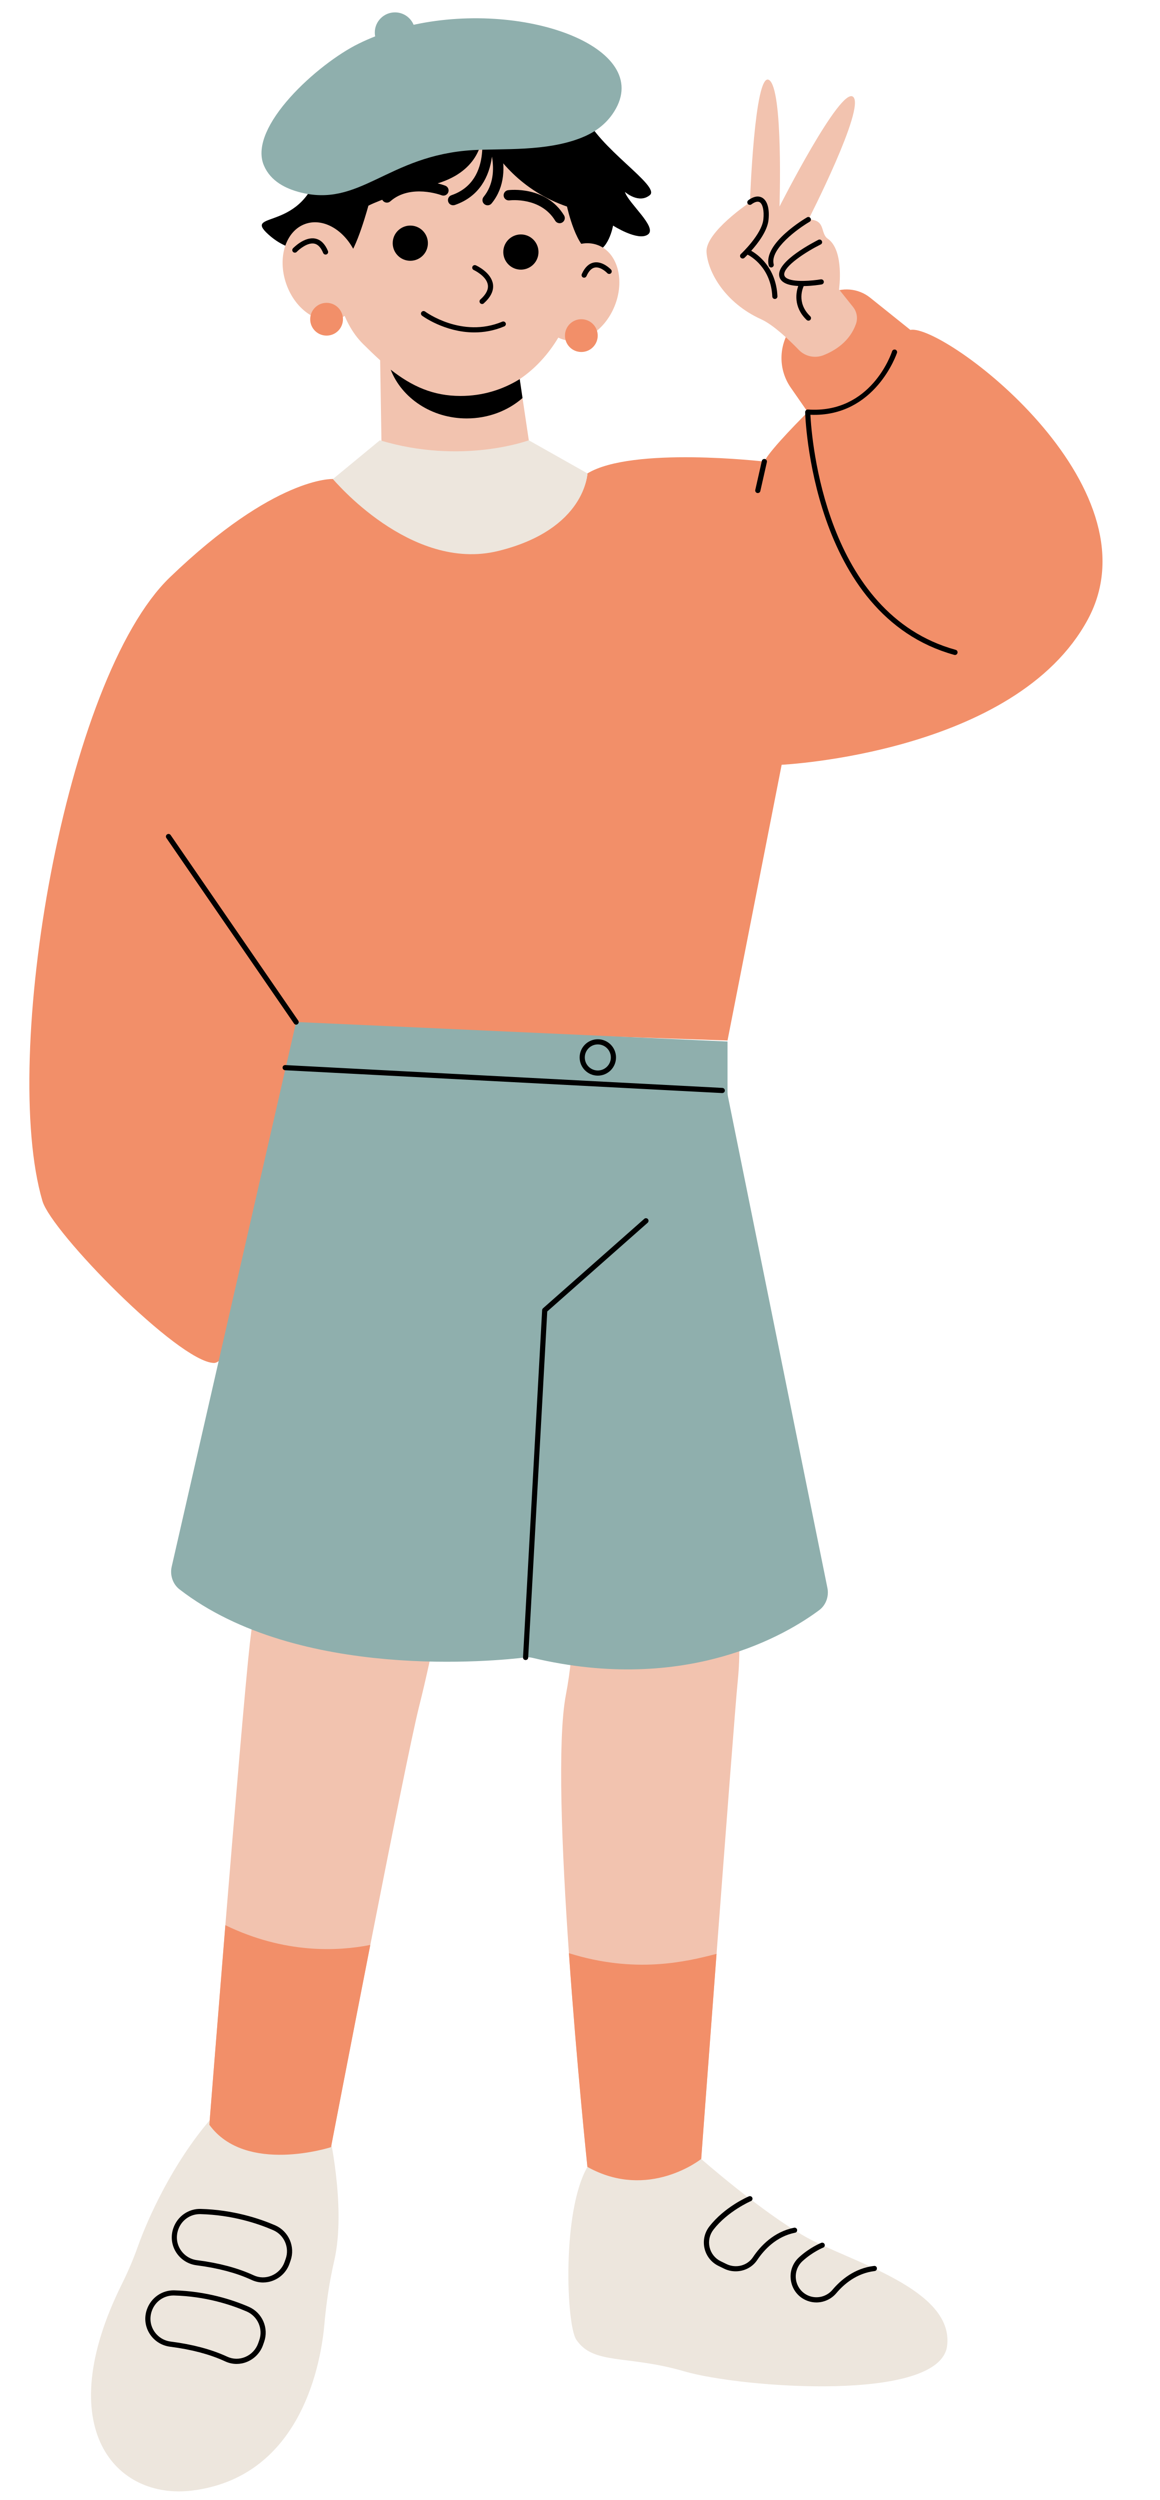 <?xml version="1.0" encoding="UTF-8"?><svg xmlns="http://www.w3.org/2000/svg" xmlns:xlink="http://www.w3.org/1999/xlink" height="485.1" preserveAspectRatio="xMidYMid meet" version="1.0" viewBox="-5.7 -2.4 225.2 485.1" width="225.2" zoomAndPan="magnify"><g id="change1_1"><path d="M81.1,303.15c0,0-2.72,14.81-5.43,25.53c-1.35,5.32-5.57,26.4-9.48,46.3c-3.97,20.23-7.63,39.24-7.63,39.24 s-16.56,5.36-23.62-4.34c0,0,1.44-18.21,3.11-38.73c1.82-22.28,3.92-47.28,4.76-54.72c1.63-14.3,7.34-47.23,7.34-47.23 S91.15,256.43,81.1,303.15z M104.17,284.77c0,0,3.54,23.23,0,41.62c-1.7,8.82-0.81,30.26,0.58,50.19 c1.5,21.63,3.59,41.47,3.59,41.47c11.88,6.63,22.09-1.54,22.09-1.54s1.41-18.99,2.98-39.8c1.77-23.45,3.73-49.23,4.11-52.88 c0.71-6.89,0-12.43,0-12.43C143.34,256.59,104.17,284.77,104.17,284.77z" fill="#F2C3AF"/></g><g id="change2_1"><path d="M130.43,416.51c0,0,11.83,10.39,20.34,15.15c8.51,4.77,28.77,10.04,27.4,21.11 c-1.36,11.06-40,8.17-51.06,4.94s-17.62-1.17-20.94-6.15c-1.92-2.89-2.82-24.82,2.17-33.51 C113.33,409.36,130.43,416.51,130.43,416.51z M35.01,408.99c-7.27,8.54-11.97,18.96-13.95,24.51c-0.88,2.47-1.91,4.89-3.08,7.24 c-13.96,28.05-1.17,41.96,13.64,40.11c20.23-2.53,24.81-22.86,25.65-32.19c0.37-4.16,0.97-8.29,1.91-12.36 c2.44-10.59-1.17-25.78-1.17-25.78C61.01,392.54,45.07,397.17,35.01,408.99z" fill="#EDE6DD"/></g><g id="change3_1"><path d="M133.41,376.71c-1.57,20.81-2.98,39.8-2.98,39.8s-10.21,8.17-22.09,1.54c0,0-2.09-19.84-3.59-41.47 C117.58,380.6,127.43,378.27,133.41,376.71z M38.05,371.15c-1.67,20.52-3.11,38.73-3.11,38.73c7.06,9.7,23.62,4.34,23.62,4.34 s3.66-19.01,7.63-39.24C59.8,376.24,49.52,376.71,38.05,371.15z" fill="#F28F69"/></g><g id="change1_2"><path d="M107.28,45.54c0,8.78-2.96,16.66-7.89,22c-1.27,1.39-2.68,2.6-4.19,3.62l0,0l0.54,3.67l1.92,12.88 c-16,6.97-29.25-1.12-29.25-1.12L68.1,67.51c-1.07-0.97-2.17-2.03-3.31-3.16c-4.43-4.4-5.85-11.64-5.85-18.81 c0-16.1,11.08-29.15,24.74-29.15C97.33,16.38,107.28,29.43,107.28,45.54z" fill="#F2C3AF"/></g><g id="change4_1"><path d="M115.62,34.83c0.64,2.19,6.38,6.88,4.47,8.27c-1.91,1.39-6.77-1.73-6.77-1.73s-0.89,5.17-3.96,5.14 c-3.07-0.03-4.98-8.83-4.98-8.83c-8.84-3.05-13.74-9.28-16.37-14.27c-0.15,2.61-1.58,8.6-11.27,10.38 c-2.58,0.47-8.69,2.58-10.92,3.72c-0.67,2.41-3.12,10.79-5.02,10.7c-0.92-0.05-2.01-1.62-2.98-3.43c-0.25,0.49-0.35,0.77-0.35,0.77 s-5.57,2.52-11.06-2.45c-5.49-4.96,8.24,0.27,10.37-15.43c1.65-12.1,23.57-19.27,30.24-13.86c8.27-8.86,18.29-0.4,20.66,5.78 c2.55,6.64,14.94,14.09,12.78,15.87S115.62,34.83,115.62,34.83z" fill="inherit"/></g><g id="change1_3"><path d="M63.74,47.84c1.77,5.09,0.11,10.3-3.72,11.64c-3.83,1.33-8.38-1.71-10.15-6.8 c-1.77-5.09-0.11-10.3,3.72-11.64S61.97,42.75,63.74,47.84z M100,51.49c-2.03,5-0.63,10.29,3.12,11.81 c3.76,1.53,8.45-1.28,10.49-6.28c2.03-5,0.63-10.29-3.12-11.81C106.73,43.68,102.03,46.49,100,51.49z" fill="#F2C3AF"/></g><g id="change4_2"><path d="M95.2,71.16l0.54,3.67c-2.81,2.46-6.63,3.96-10.83,3.96c-6.81,0-12.61-3.94-14.76-9.46c4.13,3.23,8.23,5.1,13.56,5.1 C87.93,74.43,91.82,73.25,95.2,71.16z M77.36,45.06c0.15-1.88-1.25-3.53-3.13-3.68c-1.88-0.15-3.53,1.25-3.68,3.13 c-0.15,1.88,1.25,3.53,3.13,3.68C75.57,48.34,77.21,46.94,77.36,45.06z M95.7,43.1c-1.88-0.15-3.53,1.25-3.68,3.13 s1.25,3.53,3.13,3.68s3.53-1.25,3.68-3.13C98.98,44.9,97.58,43.25,95.7,43.1z M87.56,55.71c-0.21,0.18-0.22,0.5-0.04,0.71 c0.1,0.11,0.24,0.17,0.37,0.17c0.12,0,0.24-0.04,0.33-0.13c1.37-1.23,1.97-2.48,1.78-3.74c-0.35-2.28-3.2-3.59-3.32-3.64 c-0.25-0.11-0.55,0-0.66,0.25c-0.11,0.25,0,0.55,0.25,0.66c0.02,0.01,2.48,1.15,2.74,2.89C89.15,53.77,88.66,54.73,87.56,55.71z M86.39,62.1c1.83,0,3.79-0.32,5.81-1.17c0.25-0.11,0.38-0.4,0.27-0.65c-0.11-0.25-0.4-0.37-0.65-0.27 c-7.86,3.29-14.92-1.91-14.99-1.96c-0.22-0.16-0.53-0.12-0.7,0.1c-0.17,0.22-0.12,0.53,0.1,0.7C76.28,58.89,80.62,62.1,86.39,62.1z M55.49,43.89c-2.09-0.41-4.22,1.8-4.31,1.89c-0.19,0.2-0.18,0.52,0.02,0.71c0.2,0.19,0.52,0.18,0.71-0.02 c0.51-0.53,2.11-1.85,3.4-1.6c0.71,0.14,1.29,0.75,1.73,1.82c0.08,0.19,0.27,0.31,0.46,0.31c0.06,0,0.13-0.01,0.19-0.04 c0.26-0.1,0.38-0.39,0.28-0.65C57.39,44.91,56.56,44.1,55.49,43.89z M112.93,49.92c-0.06-0.07-1.59-1.68-3.29-1.39 c-0.99,0.17-1.8,0.92-2.39,2.25c-0.11,0.25,0,0.55,0.25,0.66c0.07,0.03,0.13,0.04,0.2,0.04c0.19,0,0.37-0.11,0.46-0.3 c0.44-1,1-1.56,1.64-1.67c1.18-0.2,2.38,1.07,2.4,1.09c0.19,0.2,0.51,0.21,0.71,0.02C113.1,50.43,113.11,50.12,112.93,49.92z M80.03,35.49c0.51,0.2,1.09-0.06,1.29-0.57c0.2-0.51-0.05-1.09-0.57-1.29c-0.29-0.11-7.18-2.73-12,1.54 c-0.41,0.37-0.45,1-0.09,1.41c0.2,0.22,0.47,0.34,0.75,0.34c0.24,0,0.47-0.08,0.66-0.25C73.98,33.21,79.97,35.46,80.03,35.49z M92.95,34.5c-0.55,0.07-0.93,0.57-0.87,1.11c0.07,0.55,0.56,0.93,1.11,0.87c0.25-0.03,6.08-0.68,8.9,3.95 c0.19,0.31,0.52,0.48,0.86,0.48c0.18,0,0.36-0.05,0.52-0.15c0.47-0.29,0.62-0.9,0.33-1.37C100.3,33.64,93.25,34.46,92.95,34.5z M81.32,36.75c0.14,0.42,0.53,0.68,0.95,0.68c0.11,0,0.22-0.02,0.32-0.05c4.79-1.64,6.7-5.54,7.22-9.39 c0.44,2.58,0.27,5.49-1.62,7.81c-0.35,0.43-0.29,1.06,0.14,1.41c0.43,0.35,1.06,0.29,1.41-0.14c5.32-6.51-0.24-16.06-0.48-16.46 C89,20.17,88.46,19.99,88,20.18c-0.46,0.19-0.71,0.7-0.58,1.18c0.12,0.46,2.87,11.26-5.48,14.12 C81.42,35.66,81.14,36.23,81.32,36.75z" fill="inherit"/></g><g id="change3_2"><path d="M60.88,59.54c0,1.76-1.42,3.18-3.18,3.18c-1.76,0-3.18-1.42-3.18-3.18s1.42-3.18,3.18-3.18 C59.45,56.36,60.88,57.79,60.88,59.54z M107.16,59.54c-1.76,0-3.18,1.42-3.18,3.18s1.42,3.18,3.18,3.18s3.18-1.42,3.18-3.18 S108.92,59.54,107.16,59.54z M171.03,61.61l-7.8-6.25c-2.31-1.85-5.51-2.12-8.11-0.69c-2.26,1.24-4.94,3.26-7.25,6.55 c-2.45,3.48-2.48,8.11-0.05,11.6l3.29,4.74c0,0-7.4,7.3-8.43,9.6c0,0-25.65-2.99-34.34,2.3c0,0-0.31,9.87-17.33,14.04 S58.94,90.54,58.94,90.54s-11.23-0.58-31.66,19.08C6.85,129.28-5.65,202.78,2.54,230.64c1.77,6.02,26.36,31.16,33.25,31.42 c6.9,0.25,17.28-65.38,17.28-65.38l82.47,2.81l10.51-53.5c0,0,45.4-2.16,59.44-28.2C219.54,91.75,177.41,60.33,171.03,61.61z" fill="#F28F69"/></g><g id="change2_2"><path d="M108.34,89.45c0,0-0.31,10.89-17.33,15.06S58.94,90.54,58.94,90.54l9.11-7.51c16,4.82,28.91,0,28.91,0 L108.34,89.45z" fill="#EDE6DD"/></g><g id="change5_1"><path d="M135.54,199.69v9.82c0,0.3,0.03,0.59,0.09,0.88l19.3,95.31c0.33,1.64-0.28,3.34-1.58,4.31 c-6.16,4.6-25.63,16.42-55.7,9.26c-0.43-0.1-0.87-0.13-1.31-0.08c-5.44,0.67-44.1,4.66-67.2-13.21c-1.29-1-1.88-2.74-1.51-4.39 l24.16-105.69L135.54,199.69z M74.6,2.41C74.01,1,72.61,0,70.98,0c-2.17,0-3.92,1.76-3.92,3.92c0,0.25,0.03,0.5,0.07,0.74 c-1.08,0.42-2.14,0.89-3.18,1.4C56.03,9.93,42.4,22.23,45.52,29.68c1.34,3.19,4.41,4.51,6.7,5.15c11.95,3.3,17.19-7.11,33.87-8.1 c5.72-0.34,14.31,0.32,21.15-2.43c1.98-0.79,4.23-2.12,5.91-4.48C122.01,7.3,96.91-2.43,74.6,2.41z" fill="#8FAFAD"/></g><g id="change1_4"><path d="M160.48,60.44c-1.2,3.42-4.06,5.19-6.31,6.08c-1.65,0.65-3.54,0.26-4.77-1.01 c-1.89-1.95-4.96-4.89-7.35-5.97c-7.02-3.18-10.34-9.16-10.59-13.03s8.43-9.66,8.43-9.66s0.89-25.4,3.7-23.74 c2.81,1.66,2.04,24.57,2.04,24.57s11.87-23.42,14.3-21.29s-8.68,23.81-8.68,23.81c3.45,0,2.22,2.66,3.75,3.72 c3.27,2.26,2.19,9.84,2.19,9.84l2.71,3.39C160.64,58.07,160.87,59.32,160.48,60.44z" fill="#F2C3AF"/></g><g id="change4_3"><path d="M120.08,234.14c0.18,0.21,0.16,0.52-0.04,0.71l-19.5,17.22l-3.7,67.16c-0.01,0.27-0.23,0.47-0.5,0.47c-0.01,0-0.02,0-0.03,0 c-0.28-0.01-0.49-0.25-0.47-0.53l3.71-67.37c0.01-0.13,0.07-0.26,0.17-0.35l19.66-17.36C119.58,233.91,119.9,233.93,120.08,234.14z M49.16,204.73c-0.01,0.28,0.2,0.51,0.47,0.53l84.86,4.43c0.01,0,0.02,0,0.03,0c0.26,0,0.49-0.21,0.5-0.47 c0.01-0.28-0.2-0.51-0.47-0.53l-84.86-4.43C49.41,204.24,49.17,204.46,49.16,204.73z M51.38,196.2c0.1,0.14,0.25,0.22,0.41,0.22 c0.1,0,0.2-0.03,0.28-0.09c0.23-0.16,0.29-0.47,0.13-0.7l-24.77-36c-0.16-0.23-0.47-0.29-0.7-0.13c-0.23,0.16-0.29,0.47-0.13,0.7 L51.38,196.2z M179.84,123.69c-25.38-6.98-27.97-40.91-28.21-45.61c12.6,0.51,16.76-11.89,16.81-12.01 c0.08-0.26-0.06-0.54-0.32-0.63c-0.26-0.08-0.54,0.06-0.63,0.32c-0.16,0.5-4.11,12.13-16.34,11.3c-0.16-0.01-0.28,0.04-0.38,0.14 c-0.1,0.1-0.16,0.23-0.16,0.37c0.01,0.39,1.1,39.43,28.96,47.1c0.04,0.01,0.09,0.02,0.13,0.02c0.22,0,0.42-0.15,0.48-0.37 C180.26,124.04,180.11,123.76,179.84,123.69z M142.2,87.04l-1.27,5.62c-0.06,0.27,0.11,0.54,0.38,0.6c0.04,0.01,0.07,0.01,0.11,0.01 c0.23,0,0.44-0.16,0.49-0.39l1.27-5.62c0.06-0.27-0.11-0.54-0.38-0.6C142.52,86.6,142.26,86.77,142.2,87.04z M106.83,202.78 c0-1.95,1.58-3.53,3.53-3.53s3.53,1.58,3.53,3.53c0,1.95-1.58,3.53-3.53,3.53S106.83,204.72,106.83,202.78z M107.83,202.78 c0,1.4,1.14,2.53,2.53,2.53s2.53-1.14,2.53-2.53c0-1.4-1.14-2.53-2.53-2.53S107.83,201.38,107.83,202.78z M138.48,47.76 c0.12,0,0.24-0.04,0.34-0.13c0.04-0.04,0.28-0.26,0.62-0.62c0.65,0.33,4.54,2.55,4.79,8.12c0.01,0.27,0.23,0.48,0.5,0.48 c0.01,0,0.01,0,0.02,0c0.28-0.01,0.49-0.25,0.48-0.52c-0.25-5.63-3.9-8.16-5.09-8.83c1.31-1.46,3.15-3.86,3.36-6.01 c0.22-2.15-0.23-3.72-1.23-4.29c-0.52-0.3-1.41-0.45-2.69,0.49c-0.22,0.16-0.27,0.48-0.11,0.7c0.16,0.22,0.48,0.27,0.7,0.11 c0.47-0.35,1.13-0.7,1.6-0.43c0.61,0.35,0.9,1.65,0.73,3.32c-0.3,2.93-4.33,6.71-4.37,6.74c-0.2,0.19-0.21,0.5-0.03,0.71 C138.21,47.7,138.34,47.76,138.48,47.76z M143.54,49.12c0.06,0.23,0.26,0.38,0.48,0.38c0.04,0,0.08,0,0.12-0.02 c0.27-0.07,0.43-0.34,0.36-0.61c-0.76-2.98,4.78-6.96,6.98-8.24c0.24-0.14,0.32-0.44,0.18-0.68c-0.14-0.24-0.45-0.32-0.68-0.18 C150.64,39.97,142.44,44.79,143.54,49.12z M145.56,51.03c0.05,0.5,0.31,0.94,0.74,1.26c0.69,0.52,1.8,0.74,2.97,0.8 c-0.39,1.1-1.05,4.02,1.63,6.59c0.1,0.09,0.22,0.14,0.35,0.14c0.13,0,0.26-0.05,0.36-0.15c0.19-0.2,0.18-0.52-0.02-0.71 c-2.77-2.66-1.36-5.64-1.26-5.85c1.66-0.02,3.19-0.27,3.49-0.32c0.27-0.05,0.46-0.31,0.41-0.58c-0.05-0.27-0.31-0.45-0.58-0.41 c-1.44,0.25-5.45,0.67-6.75-0.31c-0.21-0.16-0.32-0.34-0.35-0.57c-0.17-1.64,4.25-4.48,7.08-5.89c0.25-0.12,0.35-0.42,0.22-0.67 c-0.12-0.25-0.42-0.35-0.67-0.23C152.38,44.55,145.26,48.17,145.56,51.03z M45.57,452.02l-0.21,0.6c-0.51,1.45-1.62,2.63-3.04,3.23 c-0.68,0.29-1.39,0.43-2.09,0.43c-0.76,0-1.52-0.17-2.23-0.5c-2.93-1.36-6.52-2.31-10.68-2.84c-1.66-0.21-3.12-1.15-4-2.57 c-0.87-1.4-1.05-3.1-0.5-4.66c0.81-2.3,2.95-3.75,5.28-3.71c6.27,0.17,11.35,1.83,14.49,3.19 C45.22,446.33,46.53,449.33,45.57,452.02z M42.2,446.11c-3.07-1.33-8.01-2.95-14.12-3.11c-0.04,0-0.08,0-0.12,0 c-1.88,0-3.55,1.19-4.18,2.98c-0.47,1.33-0.32,2.71,0.39,3.86c0.72,1.16,1.91,1.93,3.27,2.1c4.26,0.54,7.95,1.53,10.97,2.93 c1.12,0.52,2.37,0.54,3.52,0.05c1.16-0.49,2.07-1.45,2.49-2.64l0.21-0.6C45.41,449.49,44.34,447.04,42.2,446.11z M164,437.26 c-3.84,0.45-6.51,2.77-8.08,4.63c-1.1,1.31-2.91,1.79-4.5,1.21c-1.33-0.49-2.28-1.61-2.56-3c-0.27-1.4,0.19-2.81,1.25-3.78 c1.95-1.78,3.98-2.6,4-2.61c0.26-0.1,0.38-0.39,0.28-0.65c-0.1-0.26-0.39-0.38-0.65-0.28c-0.09,0.04-2.22,0.89-4.31,2.8 c-1.32,1.2-1.9,2.96-1.55,4.71c0.34,1.74,1.53,3.14,3.19,3.75c0.56,0.21,1.15,0.31,1.72,0.31c1.46,0,2.9-0.64,3.88-1.81 c1.45-1.72,3.92-3.86,7.43-4.28c0.27-0.03,0.47-0.28,0.44-0.55C164.53,437.43,164.27,437.22,164,437.26z M149.05,430.24 c-0.05-0.27-0.32-0.45-0.59-0.39c-3.96,0.8-6.53,3.55-7.98,5.72c-1.1,1.65-3.31,2.22-5.14,1.33l-1.11-0.54 c-1.1-0.53-1.89-1.52-2.17-2.71c-0.28-1.19-0.01-2.43,0.73-3.4c2.78-3.61,7.25-5.55,7.3-5.57c0.25-0.11,0.37-0.4,0.26-0.66 c-0.11-0.25-0.4-0.37-0.66-0.26c-0.19,0.08-4.75,2.05-7.7,5.88c-0.93,1.21-1.26,2.75-0.91,4.24c0.35,1.48,1.33,2.71,2.7,3.38 l1.11,0.54c0.72,0.35,1.48,0.51,2.24,0.51c1.64,0,3.23-0.78,4.17-2.19c1.35-2.01,3.72-4.57,7.35-5.3 C148.93,430.78,149.1,430.51,149.05,430.24z M50.71,436.23l-0.21,0.6c-0.51,1.45-1.62,2.63-3.04,3.22 c-0.68,0.29-1.39,0.43-2.09,0.43c-0.76,0-1.52-0.17-2.23-0.5c-2.93-1.36-6.52-2.31-10.68-2.84c-1.66-0.21-3.12-1.15-4-2.57 c-0.87-1.4-1.05-3.1-0.5-4.66c0.81-2.3,2.95-3.77,5.29-3.71c6.27,0.17,11.34,1.83,14.49,3.19 C50.35,430.54,51.66,433.54,50.71,436.23z M47.33,430.32c-3.07-1.33-8.01-2.95-14.12-3.11c-0.04,0-0.08,0-0.12,0 c-1.88,0-3.55,1.19-4.18,2.98c-0.47,1.33-0.32,2.71,0.39,3.86c0.72,1.16,1.91,1.93,3.27,2.1c4.26,0.54,7.95,1.53,10.97,2.93 c1.12,0.52,2.37,0.54,3.52,0.05c1.16-0.49,2.07-1.45,2.49-2.64l0.21-0.6C50.54,433.7,49.48,431.25,47.33,430.32z" fill="inherit"/></g></svg>